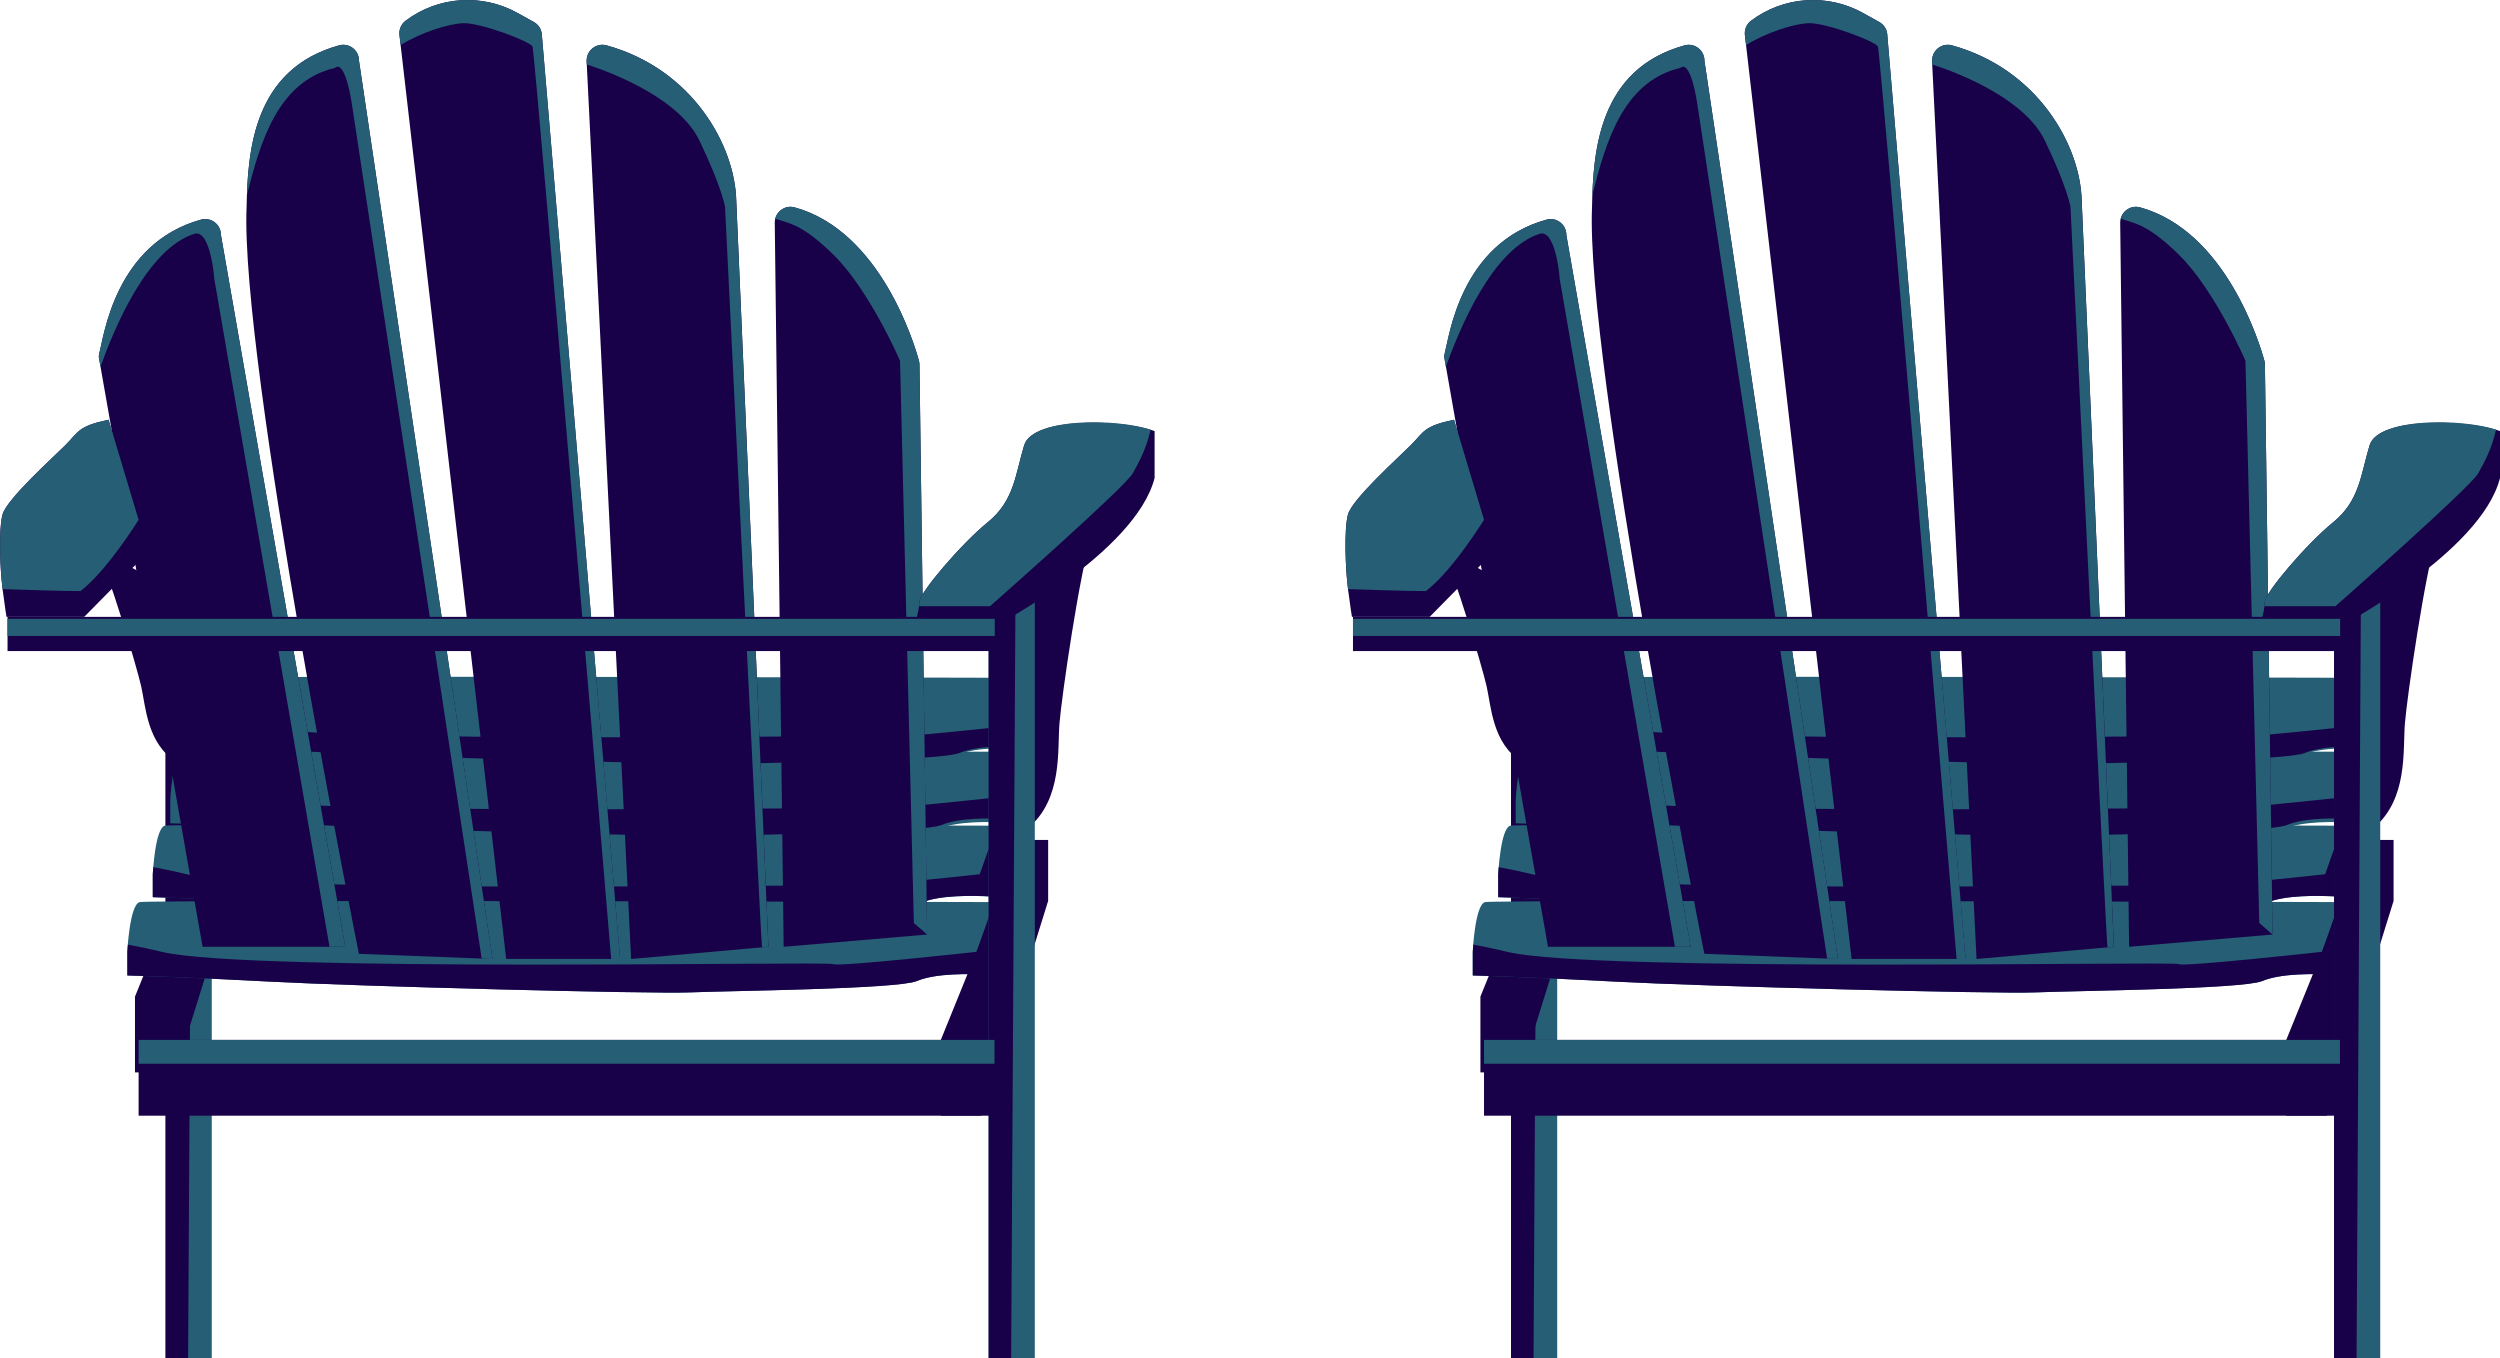 <?xml version="1.0" encoding="UTF-8"?><svg id="a" xmlns="http://www.w3.org/2000/svg" xmlns:xlink="http://www.w3.org/1999/xlink" viewBox="0 0 749.2 407"><defs><style>.d{fill:none;}.e{fill:#180148;}.f{fill:#265e76;}.g{clip-path:url(#c);}.h{clip-path:url(#b);}</style><clipPath id="b"><rect class="d" x="403.2" width="346" height="407"/></clipPath><clipPath id="c"><rect class="d" x="0" width="346" height="407"/></clipPath></defs><g class="h"><g><path class="f" d="M466.66,173.58l-13.84,8.46v224.96h13.84V173.58Z"/><path class="e" d="M452.82,182.04v224.96h6.75l1.29-226.39-8.05,1.43Z"/><path class="e" d="M467.95,238.74h7.86v18.28l-20.03,64.36h-12.13v-22.71l24.29-59.93Z"/><path class="f" d="M710.62,224.33c-5.4-.23-14.91-.47-20.55,1.89-5.64,2.36-54.4,2.82-66.14,3.29-11.74,.47-97.72-1.8-122.38-3.14-24.67-1.33-41.81-1.8-41.81-1.8v-6.89s.66-13.82,3.62-14.54c2.96-.71,250.08,0,250.08,0l1.41,5.65-4.23,15.53h-.01Z"/><path class="f" d="M705.1,246.48c-5.4-.23-14.91-.47-20.55,1.89-5.64,2.36-54.4,2.82-66.14,3.29-11.74,.47-97.72-1.8-122.38-3.14-24.67-1.33-41.81-1.8-41.81-1.8v-6.89s.66-13.82,3.62-14.54c2.96-.71,250.08,0,250.08,0l1.41,5.65-4.23,15.53h-.01Z"/><path class="f" d="M699.87,268.63c-5.4-.23-14.91-.47-20.55,1.89-5.64,2.35-54.4,2.82-66.14,3.29-11.74,.47-97.72-1.8-122.38-3.14-24.67-1.33-41.81-1.8-41.81-1.8v-6.89s.66-13.82,3.62-14.54c2.96-.71,250.08,0,250.08,0l1.41,5.65-4.23,15.53h-.01Z"/><path class="e" d="M667,220.79c1.15,.9,40.76-3.47,40.76-3.47l4.99-14.16h.73l1.38,5.51-4.12,15.14c-5.27-.23-14.53-.46-20.02,1.84-5.5,2.29-53.02,2.75-64.46,3.21-11.45,.46-95.25-1.76-119.29-3.06-24.04-1.29-40.76-1.75-40.76-1.75v-6.72s.04-.82,.15-2.07c3.06,.57,6.28,1.25,9.7,2.07,24.5,5.91,189.8,2.58,190.95,3.47Z"/><path class="e" d="M661.61,242.38c1.15,.9,40.76-3.47,40.76-3.47l4.99-14.16h.73l1.38,5.51-4.12,15.14c-5.27-.23-14.53-.46-20.02,1.84-5.5,2.29-53.02,2.75-64.46,3.21-11.45,.46-95.25-1.76-119.29-3.06-24.04-1.3-40.76-1.76-40.76-1.76v-6.72s.04-.82,.14-2.07c3.06,.57,6.28,1.25,9.7,2.07,24.5,5.91,189.8,2.58,190.95,3.47Z"/><path class="e" d="M655,265.56c1.17,.92,41.81-3.57,41.81-3.57l5.12-14.54h.75l1.41,5.65-4.23,15.53c-5.4-.23-14.91-.47-20.55,1.89-5.64,2.35-54.4,2.82-66.14,3.29-11.74,.47-97.72-1.8-122.38-3.14-24.67-1.33-41.81-1.8-41.81-1.8v-6.89s.04-.85,.15-2.12c3.13,.58,6.45,1.27,9.95,2.12,25.14,6.06,194.73,2.65,195.9,3.57h.01Z"/><path class="f" d="M698.97,292.07c-5.55-.24-15.31-.48-21.09,1.94-5.79,2.42-55.86,2.9-67.91,3.39-12.06,.49-100.35-1.85-125.68-3.22-25.33-1.37-42.95-1.85-42.95-1.85v-7.07s.68-14.2,3.72-14.92c3.04-.73,256.81,0,256.81,0l1.45,5.8-4.34,15.95h-.01Z"/><path class="e" d="M709.45,251.72h7.86v18.26l-20.03,64.37h-12.13v-22.72l24.29-59.92Z"/><path class="e" d="M652.9,288.91c1.21,.94,42.95-3.67,42.95-3.67l5.27-14.92h.77l1.45,5.8-4.34,15.95c-5.54-.24-15.31-.48-21.09,1.94-5.79,2.42-55.86,2.9-67.92,3.39-12.06,.48-100.35-1.85-125.68-3.22-25.33-1.37-42.94-1.85-42.94-1.85v-7.07s.04-.86,.15-2.18c3.21,.59,6.62,1.31,10.22,2.18,25.82,6.22,199.98,2.72,201.18,3.67h-.01Z"/><path class="e" d="M635.38,66.78l2.67,216.95,42.98-3.67-2.28-170.79c0-.4-.06-.79-.16-1.17-1.33-4.89-11.46-38.87-37.27-45.96-3.02-.82-5.98,1.5-5.94,4.64h0Z"/><path class="e" d="M565.57,10.31l23.45,277.07h-34.13L522.91,10.51c-.19-1.66,.51-3.3,1.85-4.31,9.76-7.34,22.9-8.23,33.57-2.3l4.86,2.7c1.36,.76,2.27,2.15,2.4,3.72h-.01Z"/><path class="f" d="M672.92,108.13s-9.14-21.21-19.97-31.81c-9.37-9.18-13.15-9.33-17.43-10.77,.63-2.48,3.19-4.13,5.8-3.41,25.8,7.09,35.94,41.07,37.27,45.96,.11,.39,.16,.78,.16,1.18l2.28,170.79-3.97-3.46-4.14-168.47h.01Z"/><path class="e" d="M578.99,18.22l13.34,269.17,41.16-3.67s-7.6-177.46-9.63-223.46c-.33-16.58-13.11-39.59-38.91-46.67-3.02-.82-5.98,1.5-5.94,4.64h-.01Z"/><path class="f" d="M578.99,18.22c-.04-3.14,2.94-5.46,5.94-4.64,25.8,7.09,38.58,30.09,38.91,46.67,2.03,46,9.63,223.46,9.63,223.46l-1.85,.17c-.03-.08-.05-.14-.07-.17-.27-.15-11.07-221.74-11.07-221.74,0,0-.97-5.89-7.7-19.88-5.79-12.02-24.35-19.75-33.74-22.76l-.06-1.11h0Z"/><path class="f" d="M542.13,6.95c-4.39,.11-12.72,2.75-18.88,6.55l-.35-2.99c-.19-1.66,.51-3.3,1.85-4.31,9.76-7.34,22.9-8.23,33.57-2.3l4.86,2.7c1.36,.76,2.27,2.15,2.4,3.72l23.45,277.07h-2.68S563.53,15.46,562.77,13.93c-.76-1.53-15.45-7.11-20.64-6.98Z"/><path class="e" d="M469.41,70.45l37.25,213.28h-42.76l-31.09-176.72c0-.4,.06-.79,.16-1.17,1.33-4.89,4.7-32.92,30.5-40.02,3.02-.82,5.98,1.5,5.94,4.64Z"/><path class="f" d="M463.47,65.81c3.02-.82,5.98,1.5,5.94,4.64l37.25,213.28h-4.72l-34.5-199.99s-1.05-14.66-5.8-13.74c-14.38,4.37-24.34,28.74-28.34,39.91l-.51-2.9c0-.4,.06-.79,.16-1.17,1.33-4.89,4.7-32.92,30.5-40.02h.01Z"/><path class="e" d="M510.79,18.22l40.01,269.17-40.04-1.55s-35.69-177.86-33.66-223.86c.33-16.58,1.94-41.3,27.75-48.39,3.02-.82,5.98,1.5,5.94,4.64Z"/><path class="e" d="M730.35,160.44c-3.54,10.64-9.01,48.35-9.65,56.39-.64,8.05,.97,22.56-9.33,31.27,0-17.41-1.93-71.55-1.93-71.55l20.91-16.11Z"/><path class="e" d="M432,164.09c3.84,7.65,12.14,35.56,13.51,41.58,1.36,6.02,1.75,17.16,10.5,22.61-1.92-13.16-6.43-54.31-6.43-54.31l-17.59-9.88h.01Z"/><path class="f" d="M713.31,173.58l-13.84,8.46v224.96h13.84V173.58Z"/><path class="e" d="M749.2,129.19c-9.1-3.41-36.42-4.48-39.08,4.25-2.66,8.73-2.96,16.62-10.92,23.07-7.96,6.45-20.54,21.25-20.5,23.91,.04,2.65-1.64,7.6-1.64,7.6h23.67s42.8-22.39,48.48-44.79v-14.04Z"/><path class="f" d="M678.63,181.64c.05-.44,.08-.85,.07-1.21-.05-2.66,12.54-17.46,20.5-23.91,7.95-6.45,8.26-14.34,10.92-23.07,2.55-8.38,27.94-8.07,37.89-4.67-1.42,6.27-3.8,10.24-5.32,13.03-2.27,4.18-42.8,39.85-42.8,39.85h-21.27Z"/><path class="e" d="M699.47,182.04v224.96h6.75l1.29-226.39-8.05,1.43Z"/><path class="e" d="M435.74,125.78c-9.22,1.95-8.98,3.64-12.87,7.54-3.89,3.9-17.71,16.29-18.93,20.9-1.22,4.61-.72,16.51,0,22.12,.72,5.6,1.21,8.52,1.21,8.52h23.29l19.17-19.45-11.89-39.63h.01Z"/><path class="f" d="M422.87,133.31c3.88-3.89,3.64-5.59,12.87-7.54l9,30.01c-3.83,6.02-10.86,16.24-17.42,21.36-4.96,0-16.42-.36-23.34-.6,0-.07-.01-.13-.02-.21-.72-5.6-1.21-17.49,0-22.11,1.21-4.62,15.04-17.02,18.93-20.9h-.01Z"/><path class="f" d="M504.85,13.59c3.02-.82,5.98,1.5,5.94,4.64l40.01,269.17-3.25-.12L508.57,30.65s-1.9-12.94-5.01-10.3c-17.23,4.07-22.38,22.39-26.37,38.12,.57-16.38,3.61-38.27,27.65-44.87h.01Z"/><path class="e" d="M405.46,184.86h295.84v10.26H405.46v-10.26Z"/><path class="f" d="M405.46,185.45h295.84v5.13H405.46v-5.13Z"/><path class="e" d="M444.73,311.64h256.5v22.71H444.73v-22.71Z"/><path class="f" d="M444.73,311.64h256.5v7.14H444.73v-7.14Z"/></g></g><g class="g"><g><path class="f" d="M63.46,173.58l-13.84,8.46v224.96h13.84V173.58Z"/><path class="e" d="M49.62,182.04v224.96h6.75l1.29-226.39-8.05,1.43Z"/><path class="e" d="M64.75,238.74h7.86v18.28l-20.03,64.36h-12.13v-22.71l24.29-59.93Z"/><path class="f" d="M307.42,224.33c-5.4-.23-14.91-.47-20.55,1.89-5.64,2.36-54.4,2.82-66.14,3.29-11.74,.47-97.72-1.8-122.38-3.14-24.67-1.33-41.81-1.8-41.81-1.8v-6.89s.66-13.82,3.62-14.54c2.96-.71,250.08,0,250.08,0l1.41,5.65-4.23,15.53h-.01Z"/><path class="f" d="M301.9,246.48c-5.4-.23-14.91-.47-20.55,1.89-5.64,2.36-54.4,2.82-66.14,3.29-11.74,.47-97.72-1.8-122.38-3.14-24.67-1.33-41.81-1.8-41.81-1.8v-6.89s.66-13.82,3.62-14.54c2.96-.71,250.08,0,250.08,0l1.41,5.65-4.23,15.53h-.01Z"/><path class="f" d="M296.67,268.63c-5.4-.23-14.91-.47-20.55,1.89-5.64,2.35-54.4,2.82-66.14,3.29-11.74,.47-97.72-1.8-122.38-3.14-24.67-1.33-41.81-1.8-41.81-1.8v-6.89s.66-13.82,3.62-14.54c2.96-.71,250.08,0,250.08,0l1.41,5.65-4.23,15.53h-.01Z"/><path class="e" d="M263.8,220.79c1.15,.9,40.76-3.47,40.76-3.47l4.99-14.16h.73l1.38,5.51-4.12,15.14c-5.27-.23-14.53-.46-20.02,1.84-5.5,2.29-53.02,2.75-64.46,3.21-11.45,.46-95.25-1.76-119.29-3.06-24.04-1.29-40.76-1.75-40.76-1.75v-6.72s.04-.82,.15-2.07c3.06,.57,6.28,1.25,9.7,2.07,24.5,5.91,189.8,2.58,190.95,3.47Z"/><path class="e" d="M258.41,242.38c1.15,.9,40.76-3.47,40.76-3.47l4.99-14.16h.73l1.38,5.51-4.12,15.14c-5.27-.23-14.53-.46-20.02,1.84-5.5,2.29-53.02,2.75-64.46,3.21-11.45,.46-95.25-1.76-119.29-3.06-24.04-1.3-40.76-1.76-40.76-1.76v-6.72s.04-.82,.14-2.07c3.06,.57,6.28,1.25,9.7,2.07,24.5,5.91,189.8,2.58,190.95,3.47Z"/><path class="e" d="M251.8,265.56c1.17,.92,41.81-3.57,41.81-3.57l5.12-14.54h.75l1.41,5.65-4.23,15.53c-5.4-.23-14.91-.47-20.55,1.89-5.64,2.35-54.4,2.82-66.14,3.29-11.74,.47-97.72-1.8-122.38-3.14-24.67-1.33-41.81-1.8-41.81-1.8v-6.89s.04-.85,.15-2.12c3.13,.58,6.45,1.27,9.95,2.12,25.14,6.06,194.73,2.65,195.9,3.57h.01Z"/><path class="f" d="M295.78,292.07c-5.55-.24-15.31-.48-21.09,1.94-5.79,2.42-55.86,2.9-67.91,3.39-12.06,.49-100.35-1.85-125.68-3.22-25.33-1.37-42.95-1.85-42.95-1.85v-7.07s.68-14.2,3.72-14.92c3.04-.73,256.81,0,256.81,0l1.45,5.8-4.34,15.95h-.01Z"/><path class="e" d="M306.25,251.72h7.86v18.26l-20.03,64.37h-12.13v-22.72l24.29-59.92Z"/><path class="e" d="M249.7,288.91c1.21,.94,42.95-3.67,42.95-3.67l5.27-14.92h.77l1.45,5.8-4.34,15.95c-5.54-.24-15.31-.48-21.09,1.94-5.79,2.42-55.86,2.9-67.92,3.39-12.06,.48-100.35-1.85-125.68-3.22-25.33-1.37-42.94-1.85-42.94-1.85v-7.07s.04-.86,.15-2.18c3.21,.59,6.62,1.31,10.22,2.18,25.82,6.22,199.98,2.72,201.18,3.67h-.01Z"/><path class="e" d="M232.18,66.78l2.67,216.95,42.98-3.67-2.28-170.79c0-.4-.06-.79-.16-1.17-1.33-4.89-11.46-38.87-37.27-45.96-3.02-.82-5.98,1.5-5.94,4.64h0Z"/><path class="e" d="M162.37,10.31l23.45,277.07h-34.13L119.71,10.51c-.19-1.66,.51-3.3,1.85-4.31,9.76-7.34,22.9-8.23,33.57-2.3l4.86,2.7c1.36,.76,2.27,2.15,2.4,3.72h-.01Z"/><path class="f" d="M269.72,108.13s-9.14-21.21-19.97-31.81c-9.37-9.18-13.15-9.33-17.43-10.77,.63-2.48,3.19-4.13,5.8-3.41,25.8,7.09,35.94,41.07,37.27,45.96,.11,.39,.16,.78,.16,1.18l2.28,170.79-3.97-3.46-4.14-168.47h.01Z"/><path class="e" d="M175.79,18.22l13.34,269.17,41.16-3.67s-7.6-177.46-9.63-223.46c-.33-16.58-13.11-39.59-38.91-46.67-3.02-.82-5.98,1.5-5.94,4.64h-.01Z"/><path class="f" d="M175.79,18.22c-.04-3.14,2.94-5.46,5.94-4.64,25.8,7.09,38.58,30.09,38.91,46.67,2.03,46,9.63,223.46,9.63,223.46l-1.85,.17c-.03-.08-.05-.14-.07-.17-.27-.15-11.07-221.74-11.07-221.74,0,0-.97-5.89-7.7-19.88-5.79-12.02-24.35-19.75-33.74-22.76l-.06-1.11h0Z"/><path class="f" d="M138.93,6.95c-4.39,.11-12.72,2.75-18.88,6.55l-.35-2.99c-.19-1.66,.51-3.3,1.85-4.31,9.76-7.34,22.9-8.23,33.57-2.3l4.86,2.7c1.36,.76,2.27,2.15,2.4,3.72l23.45,277.07h-2.68S160.33,15.46,159.57,13.93c-.76-1.53-15.45-7.11-20.64-6.98Z"/><path class="e" d="M66.22,70.45l37.25,213.28H60.71L29.61,107c0-.4,.06-.79,.16-1.17,1.33-4.89,4.7-32.92,30.5-40.02,3.02-.82,5.98,1.5,5.94,4.64Z"/><path class="f" d="M60.27,65.81c3.02-.82,5.98,1.5,5.94,4.64l37.25,213.28h-4.72L64.25,83.74s-1.05-14.66-5.8-13.74c-14.38,4.37-24.34,28.74-28.34,39.91l-.51-2.9c0-.4,.06-.79,.16-1.17,1.33-4.89,4.7-32.92,30.5-40.02h.01Z"/><path class="e" d="M107.59,18.22l40.01,269.17-40.04-1.55S71.87,107.97,73.9,61.97c.33-16.58,1.94-41.3,27.75-48.39,3.02-.82,5.98,1.5,5.94,4.64Z"/><path class="e" d="M327.15,160.44c-3.54,10.64-9.01,48.35-9.65,56.39-.64,8.05,.97,22.56-9.33,31.27,0-17.41-1.93-71.55-1.93-71.55l20.91-16.11Z"/><path class="e" d="M28.8,164.09c3.84,7.65,12.14,35.56,13.51,41.58,1.36,6.02,1.75,17.16,10.5,22.61-1.92-13.16-6.43-54.31-6.43-54.31l-17.59-9.88h.01Z"/><path class="f" d="M310.11,173.58l-13.84,8.46v224.96h13.84V173.58Z"/><path class="e" d="M346,129.19c-9.1-3.41-36.42-4.48-39.08,4.25-2.66,8.73-2.96,16.62-10.92,23.07-7.96,6.45-20.54,21.25-20.5,23.91,.04,2.65-1.64,7.6-1.64,7.6h23.67s42.8-22.39,48.48-44.79v-14.04Z"/><path class="f" d="M275.43,181.64c.05-.44,.08-.85,.07-1.21-.05-2.66,12.54-17.46,20.5-23.91,7.95-6.45,8.26-14.34,10.92-23.07,2.55-8.38,27.94-8.07,37.89-4.67-1.42,6.27-3.8,10.24-5.32,13.03-2.27,4.18-42.8,39.85-42.8,39.85h-21.27Z"/><path class="e" d="M296.27,182.04v224.96h6.75l1.29-226.39-8.05,1.43Z"/><path class="e" d="M32.54,125.78c-9.22,1.95-8.98,3.64-12.87,7.54-3.89,3.9-17.71,16.29-18.93,20.9-1.22,4.61-.72,16.51,0,22.12,.72,5.6,1.21,8.52,1.21,8.52H25.24l19.17-19.45-11.89-39.63h.01Z"/><path class="f" d="M19.67,133.31c3.88-3.89,3.64-5.59,12.87-7.54l9,30.01c-3.83,6.02-10.86,16.24-17.42,21.36-4.96,0-16.42-.36-23.34-.6,0-.07-.01-.13-.02-.21-.72-5.6-1.21-17.49,0-22.11,1.21-4.62,15.04-17.02,18.93-20.9h-.01Z"/><path class="f" d="M101.65,13.59c3.02-.82,5.98,1.5,5.94,4.64l40.01,269.17-3.25-.12L105.37,30.65s-1.9-12.94-5.01-10.3c-17.23,4.07-22.38,22.39-26.37,38.12,.57-16.38,3.61-38.27,27.65-44.87h.01Z"/><path class="e" d="M2.26,184.86H298.11v10.26H2.26v-10.26Z"/><path class="f" d="M2.26,185.45H298.11v5.13H2.26v-5.13Z"/><path class="e" d="M41.54,311.64H298.03v22.71H41.54v-22.71Z"/><path class="f" d="M41.54,311.64H298.03v7.14H41.54v-7.14Z"/></g></g></svg>
